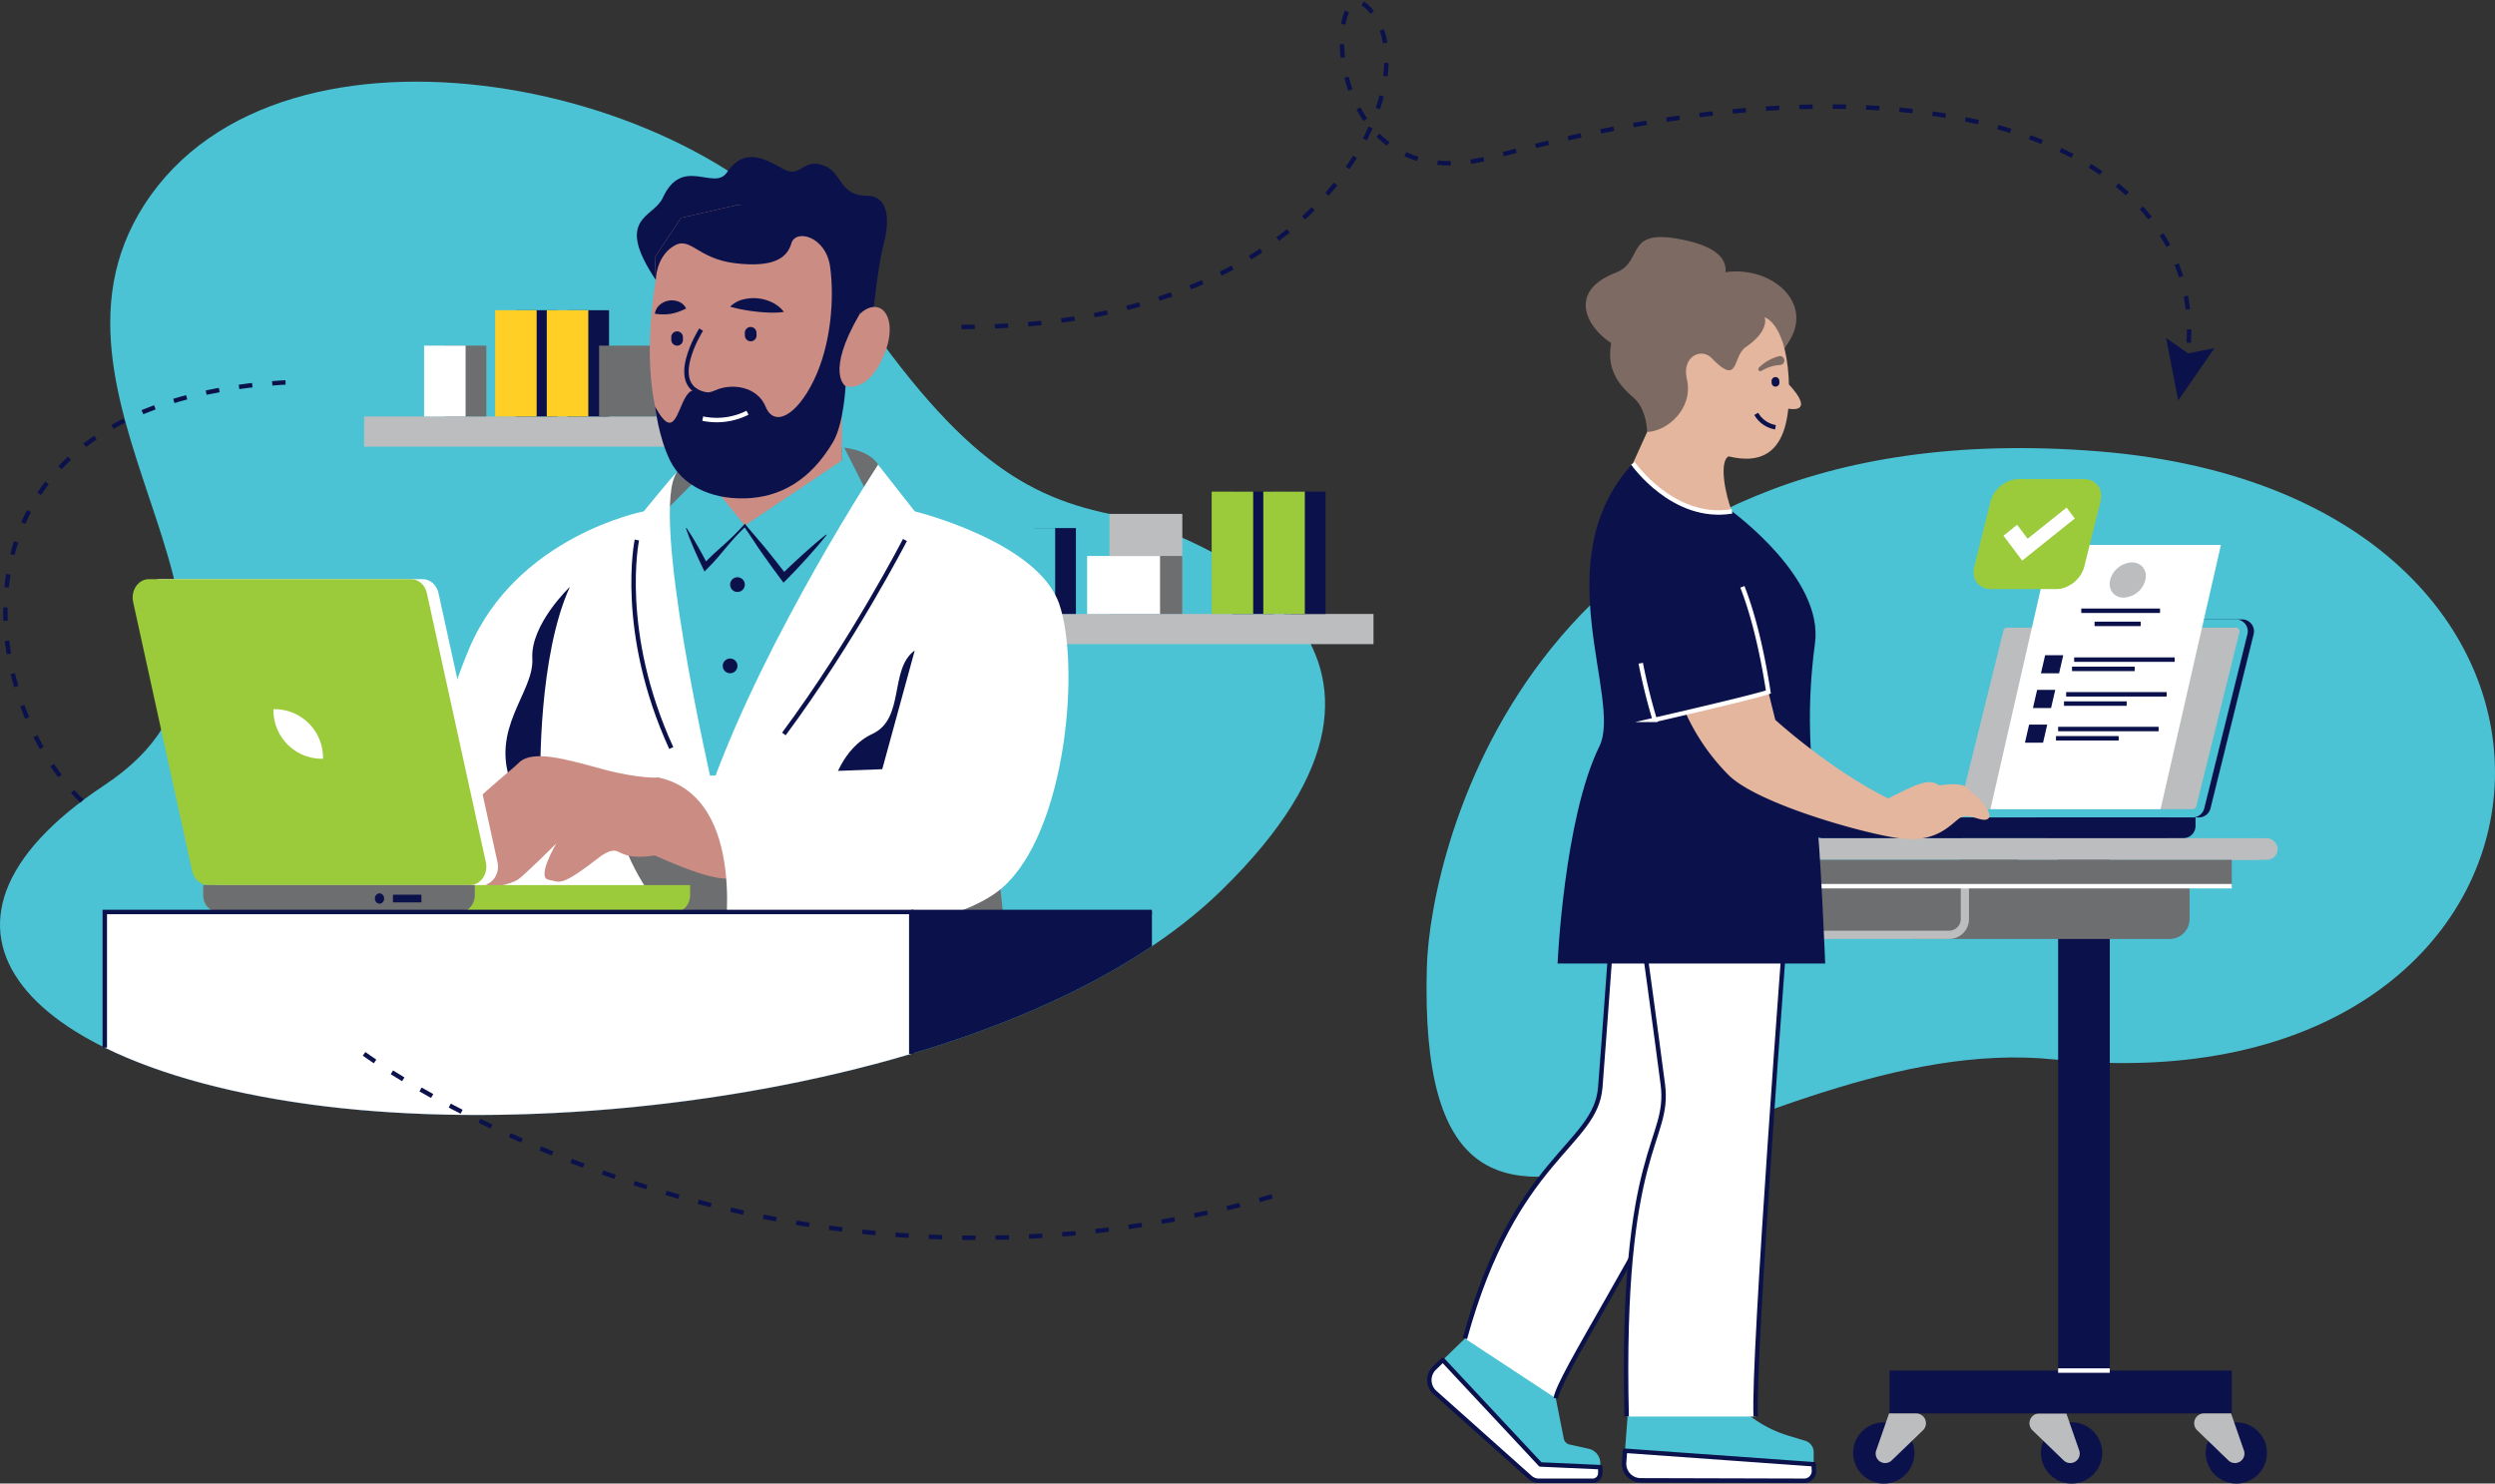 <svg id="ba6e5c1b-6a67-494b-a850-99ae69617b55" data-name="Layer 1" xmlns="http://www.w3.org/2000/svg" width="1121.126" height="666.651" viewBox="0 0 1121.126 666.651"><rect x="0" y="0" width="1121.126" height="666.651" fill="#333333" stroke="none"/><path d="M650.189,439.248c1.476-53.872,47.918-252.019,301.519-231.842s227.82,298.691-19.683,273.269C792.97,466.393,644.9,632.228,650.189,439.248Z" transform="translate(-9.042 -4.614)" fill="#4bc3d4"/><circle cx="939.916" cy="657.502" r="13.763" transform="translate(75.013 1416.598) rotate(-76.718)" fill="#0b124b"/><path d="M939.305,662.05h0a4.261,4.261,0,0,1-2.957-1.194l-14.021-13.521a4.412,4.412,0,0,1-1.349-3.176v-0a4.412,4.412,0,0,1,4.412-4.412h12.155l5.786,16.642A4.26,4.26,0,0,1,939.305,662.05Z" transform="translate(-9.042 -4.614)" fill="#bbbdbf"/><rect x="933.864" y="386.127" width="23.211" height="234.36" transform="translate(1881.897 1002) rotate(180)" fill="#0b124b"/><path d="M997.133,371.918H911.006a5.352,5.352,0,0,1-5.195-6.639l19.392-78.271a5.353,5.353,0,0,1,5.196-4.066h86.126a5.352,5.352,0,0,1,5.195,6.64l-19.392,78.271A5.352,5.352,0,0,1,997.133,371.918Z" transform="translate(-9.042 -4.614)" fill="#0b124b"/><path d="M994.331,371.918H891.513a5.352,5.352,0,0,1-5.195-6.639l19.392-78.271a5.353,5.353,0,0,1,5.196-4.066h102.817a5.352,5.352,0,0,1,5.195,6.64l-19.392,78.271A5.352,5.352,0,0,1,994.331,371.918Z" transform="translate(-9.042 -4.614)" fill="#4bc3d4"/><path d="M994.331,368.214a1.645,1.645,0,0,0,1.599-1.252l19.392-78.271a1.649,1.649,0,0,0-1.6-2.045H910.905a1.646,1.646,0,0,0-1.601,1.253l-19.392,78.27a1.648,1.648,0,0,0,1.6,2.045Z" transform="translate(-9.042 -4.614)" fill="#bbbdbf"/><path d="M822.646,371.917v3.89a5.468,5.468,0,0,0,5.468,5.468H982.605a.05.05,0,0,0,.05-.05V371.917Z" transform="translate(-9.042 -4.614)" fill="#0b124b"/><path d="M924.4,371.917v3.891a5.468,5.468,0,0,0,5.468,5.468h60.213a5.518,5.518,0,0,0,5.518-5.518V371.917Z" transform="translate(-9.042 -4.614)" fill="#0b124b"/><rect x="967.325" y="370.675" width="7.042" height="3.025" fill="#0b124b"/><rect x="957.069" y="370.675" width="7.042" height="3.025" fill="#0b124b"/><path d="M987.811,378.314h0a1.512,1.512,0,0,1-1.512-1.512h0a1.512,1.512,0,0,1,1.512-1.512h0a1.512,1.512,0,0,1,1.512,1.512h0A1.512,1.512,0,0,1,987.811,378.314Z" transform="translate(-9.042 -4.614)" fill="#0b124b"/><rect x="782.742" y="381.275" width="244.955" height="9.703" rx="4.852" transform="translate(1801.398 767.64) rotate(180)" fill="#bbbdbf"/><rect x="886.158" y="381.275" width="146.391" height="9.703" rx="4.852" transform="translate(1909.665 767.64) rotate(180)" fill="#bbbdbf"/><rect x="858.112" y="620.487" width="153.781" height="19.261" transform="translate(1860.964 1255.621) rotate(180)" fill="#0b124b"/><rect x="793.925" y="390.979" width="122.032" height="11.853" transform="translate(1700.84 789.196) rotate(180)" fill="#6d6e70"/><rect x="889.862" y="390.979" width="122.032" height="11.853" transform="translate(1892.714 789.196) rotate(180)" fill="#6d6e70"/><path d="M876.821,402.831H992.922a0,0,0,0,1,0,0v23.705a0,0,0,0,1,0,0H867.891a0,0,0,0,1,0,0v-14.775A8.93,8.93,0,0,1,876.821,402.831Z" transform="translate(1851.772 824.754) rotate(180)" fill="#6d6e70"/><path d="M841.969,402.831h51.845v14.776a8.929,8.929,0,0,1-8.929,8.929H821.826a8.929,8.929,0,0,1-8.929-8.929v-14.776Z" transform="translate(-9.042 -4.614)" fill="#bbbdbf"/><path d="M884.884,422.833a5.231,5.231,0,0,0,5.225-5.226v-14.776H816.6v14.776a5.231,5.231,0,0,0,5.225,5.226Z" transform="translate(-9.042 -4.614)" fill="#6d6e70"/><circle cx="1013.935" cy="657.502" r="13.763" transform="translate(-176.991 904.924) rotate(-45)" fill="#0b124b"/><path d="M1013.323,662.05h0a4.261,4.261,0,0,1-2.957-1.194l-14.021-13.521a4.412,4.412,0,0,1-1.349-3.176v-0a4.412,4.412,0,0,1,4.412-4.412h12.155l5.786,16.642A4.26,4.26,0,0,1,1013.323,662.05Z" transform="translate(-9.042 -4.614)" fill="#bbbdbf"/><circle cx="855.524" cy="657.502" r="13.763" transform="translate(-223.389 792.911) rotate(-45)" fill="#0b124b"/><path d="M856.135,662.05h0a4.261,4.261,0,0,0,2.957-1.194l14.021-13.521a4.412,4.412,0,0,0,1.349-3.176v-0a4.412,4.412,0,0,0-4.412-4.412H857.897l-5.786,16.642A4.26,4.26,0,0,0,856.135,662.05Z" transform="translate(-9.042 -4.614)" fill="#bbbdbf"/><line x1="803.855" y1="398.217" x2="1002.852" y2="398.217" fill="none" stroke="#fff" stroke-miterlimit="10" stroke-width="2"/><line x1="924.822" y1="615.873" x2="948.033" y2="615.873" fill="none" stroke="#fff" stroke-miterlimit="10" stroke-width="2"/><path d="M671.158,602.344l34.091,16.054,6.473,32.651a3.43,3.43,0,0,0,2.619,2.68l8.601,1.913a6.625,6.625,0,0,1,5.19,6.466v1.784h-26.174a2.809,2.809,0,0,1-2.094-.933l-5.577-6.194v-.002l-10.415-11.571v-.002l-7.426-8.251v-.002l-19.086-21.207Z" transform="translate(-9.042 -4.614)" fill="#4bc3d4"/><path d="M653.582,619.397a7.471,7.471,0,0,0,.227,10.937l42.728,38.131a6.122,6.122,0,0,0,4.084,1.557h24.042a3.469,3.469,0,0,0,3.469-3.468V663.892l-26.91-1.209-43.861-46.953-3.779,3.667Zm0,0" transform="translate(-9.042 -4.614)" fill="#fff" stroke="#0b124b" stroke-linejoin="round" stroke-width="2"/><path d="M740.681,637.354l36.165-10.587,18.819,14.312a53.778,53.778,0,0,0,16.902,8.644l7.684,2.337a5.305,5.305,0,0,1,3.761,5.075v5.452l-29.933.167-.001-.002-15.468-1.756-.001-.001-11.03-1.252-.001-.002-28.348-3.22Z" transform="translate(-9.042 -4.614)" fill="#4bc3d4"/><path d="M738.831,661.773a7.471,7.471,0,0,0,7.422,8.037l73.486.196a4.385,4.385,0,0,0,4.397-4.578l-.125-2.84-84.782-6.066-.398,5.251Zm0,0" transform="translate(-9.042 -4.614)" fill="#fff" stroke="#0b124b" stroke-linejoin="round" stroke-width="2"/><path d="M775.698,129.391s-24.312-8.437-35.984,12.621c-9.021,16.276-11.176,29.293,3.169,41.058,7.31,5.996,9.403,15.668,9.403,15.668,14.286-2.828,19.337-3.057,28.621-6.653,26.123-10.12,24.611-23.388,31.267-32.861C826.843,138.351,798.828,119.212,775.698,129.391Z" transform="translate(-9.042 -4.614)" fill="#7d6a63"/><path d="M734.102,412.087s-3.905,54.621-5.969,81.089c-2.064,26.468-38.411,31.234-60.836,112.914l40.837,26.858c1.355-9.95,39.131-67.29,60.93-115.772,22.691-50.465,29.412-91.94,29.412-91.94l-23.517-23.832Z" transform="translate(-9.042 -4.614)" fill="#fff"/><path d="M708.134,632.948c1.355-9.95,39.131-67.29,60.93-115.772,22.691-50.465,29.412-91.94,29.412-91.94l-23.517-23.832-40.857,10.683s-3.905,54.621-5.969,81.089c-2.064,26.468-38.411,31.234-60.836,112.914" transform="translate(-9.042 -4.614)" fill="none" stroke="#0b124b" stroke-miterlimit="10" stroke-width="2"/><path d="M746.282,418.518s6.531,47.028,9.944,73.356c3.413,26.328-19.18,26.949-16.255,149.268h58.019c-1.463-25.711,13.77-225.546,13.77-225.546l-27.909-18.497Z" transform="translate(-9.042 -4.614)" fill="#fff"/><path d="M746.282,418.518s6.531,47.028,9.944,73.356c3.413,26.328-19.18,26.949-16.255,149.268" transform="translate(-9.042 -4.614)" fill="none" stroke="#0b124b" stroke-miterlimit="10" stroke-width="2"/><path d="M797.991,641.143c-1.463-25.711,13.77-225.546,13.77-225.546l-27.909-18.497" transform="translate(-9.042 -4.614)" fill="none" stroke="#0b124b" stroke-miterlimit="10" stroke-width="2"/><path d="M742.793,212.805l44.51,21.6s41.237,29.891,37.31,59.217c-3.927,29.326-2.091,50.986.264,72.421,2.355,21.436,4.318,71.546,4.318,71.546H708.934s2.878-65.314,18.804-97.634C738.204,318.717,702.865,256.006,742.793,212.805Z" transform="translate(-9.042 -4.614)" fill="#0b124b"/><path d="M803.667,315.571l3.1,12.509s24.378,22.245,50.706,35.311c11.214-5.461,18.04-9.644,22.915-5.846,4.876-.59,12.189-1.565,14.139,2.823,3.413,1.95,10.726,10.239,7.801,12.189-2.925,1.95-8.776-3.413-13.164,0-4.388,3.413-10.726,10.787-26.328,8.807-15.602-1.981-63.87-15.42-77.034-28.447a95.645,95.645,0,0,1-19.366-28.044l6.861-16.187Z" transform="translate(-9.042 -4.614)" fill="#e4b69e"/><path d="M802.001,147.2s10.549,2.84,10.955,32.053c.406,29.213-12.172,34.081-27.184,30.43-4.463,2.434-1.327,17.751,1.531,24.722-26.518,4.307-44.51-21.6-44.51-21.6l13.766-30.306-4.869-24.75,26.778-10.549Z" transform="translate(-9.042 -4.614)" fill="#e4b69e"/><path d="M802.001,147.2s2.467,5.947-8.566,13.446c-5.963,4.054-2.795,17.389-14.561,5.623-4.869-6.086-14.247-1.602-11.867,8.522,3.174,13.505-8.862,23.616-17.824,23.946,0,0-.017-10.286-6.299-15.668C725.489,168.169,780.908,115.017,802.001,147.2Z" transform="translate(-9.042 -4.614)" fill="#7d6a63"/><path d="M778.213,138.588c-.643-.334,20.207-18.61-10.981-25.803-29.319-6.762-18.701,9.138-32.143,14.338-30.709,11.879-.892,38.347,9.059,34.375,30.937-12.346,11.72-.136,24.456-4.667C795.632,147.215,778.213,138.588,778.213,138.588Z" transform="translate(-9.042 -4.614)" fill="#7d6a63"/><path d="M808.992,168.633a17.948,17.948,0,0,0-8.375,2.614l-.019.012a.951.951,0,0,1-1.187-1.473,20.854,20.854,0,0,1,8.832-5.082l.025-.008a2.014,2.014,0,0,1,1.163,3.856A2.131,2.131,0,0,1,808.992,168.633Z" transform="translate(-9.042 -4.614)" fill="#7d6a63"/><path d="M806.857,196.596a12.3,12.3,0,0,1-8.647-6.015" transform="translate(-9.042 -4.614)" fill="none" stroke="#0b124b" stroke-miterlimit="10" stroke-width="2"/><path d="M812.914,177.422s12.175,12.407.051,10.904S812.914,177.422,812.914,177.422Z" transform="translate(-9.042 -4.614)" fill="#e4b69e"/><path d="M806.903,178.347h0a1.752,1.752,0,0,0,1.714-1.79l-.017-.789a1.752,1.752,0,0,0-1.79-1.714h0a1.752,1.752,0,0,0-1.714,1.79l.017.789A1.752,1.752,0,0,0,806.903,178.347Z" transform="translate(-9.042 -4.614)" fill="#0b124b"/><path d="M803.667,315.571c-7.855,2.618-51.056,12.509-51.056,12.509s-26.498-83.79,8.173-89.368C777.549,236.015,794.503,256.66,803.667,315.571Z" transform="translate(-9.042 -4.614)" fill="#0b124b"/><path d="M791.986,268.305c4.58,11.753,8.577,27.315,11.681,47.266-7.855,2.618-51.056,12.509-51.056,12.509a255.473,255.473,0,0,1-6.294-25.437" transform="translate(-9.042 -4.614)" fill="none" stroke="#fff" stroke-miterlimit="10" stroke-width="2"/><path d="M742.793,212.805s18.091,25.989,44.51,21.6" transform="translate(-9.042 -4.614)" fill="none" stroke="#fff" stroke-miterlimit="10" stroke-width="2"/><polygon points="970.845 363.599 894.397 363.599 921.525 244.86 997.974 244.86 970.845 363.599" fill="#fff"/><path d="M973.064,265.245a10.559,10.559,0,0,1-9.742,7.914c-4.371,0-7.096-3.543-6.087-7.914a10.559,10.559,0,0,1,9.742-7.914C971.348,257.331,974.073,260.875,973.064,265.245Z" transform="translate(-9.042 -4.614)" fill="#bbbdbf"/><line x1="935.228" y1="274.445" x2="970.61" y2="274.445" fill="none" stroke="#0b124b" stroke-miterlimit="10" stroke-width="2"/><line x1="941.199" y1="280.344" x2="961.916" y2="280.344" fill="none" stroke="#0b124b" stroke-miterlimit="10" stroke-width="2"/><line x1="932.021" y1="296.403" x2="977.179" y2="296.403" fill="none" stroke="#0b124b" stroke-miterlimit="10" stroke-width="2"/><line x1="931.06" y1="300.567" x2="959.226" y2="300.567" fill="none" stroke="#0b124b" stroke-miterlimit="10" stroke-width="2"/><polygon points="925.246 302.559 917.099 302.559 918.98 294.412 927.127 294.412 925.246 302.559" fill="#0b124b"/><line x1="928.42" y1="311.999" x2="973.579" y2="311.999" fill="none" stroke="#0b124b" stroke-miterlimit="10" stroke-width="2"/><line x1="927.459" y1="316.163" x2="955.625" y2="316.163" fill="none" stroke="#0b124b" stroke-miterlimit="10" stroke-width="2"/><polygon points="921.645 318.155 913.498 318.155 915.379 310.008 923.526 310.008 921.645 318.155" fill="#0b124b"/><line x1="924.82" y1="327.595" x2="969.978" y2="327.595" fill="none" stroke="#0b124b" stroke-miterlimit="10" stroke-width="2"/><line x1="923.858" y1="331.759" x2="952.024" y2="331.759" fill="none" stroke="#0b124b" stroke-miterlimit="10" stroke-width="2"/><polygon points="918.045 333.751 909.898 333.751 911.779 325.604 919.926 325.604 918.045 333.751" fill="#0b124b"/><path d="M507.557,235.531c-40.992-8.562-72.413-29.086-125.487-110.956C328.995,42.704,135.79.398,73.874,96.636c-59.101,91.863,78.967,196.496-17.752,260.681-96.719,64.185-34.964,128.236,99.272,144.465,127.321,15.394,318.455-15.074,402.437-97.009C670.339,295.007,549.221,244.233,507.557,235.531Z" transform="translate(-9.042 -4.614)" fill="#4bc3d4"/><polygon points="447.379 379.038 454.01 441.463 268.522 435.563 266.411 356.532 388.069 374.634 414.732 336.127 447.379 379.038" fill="#6d6e70"/><path d="M401.185,146.841s2.521-23.737,4.832-32.14,3.696-22.129-7.524-22.129c-11.758,0-11.144-9.667-18.003-13-10.541-5.123-11.233,5.51-19.216,1.099s-17.548-10.432-25.628,1.47c-5.734,8.447-20.081-7.752-28.82,11.431-4.104,9.009-22,8.667-3.093,36.85l90.521,27.552Z" transform="translate(-9.042 -4.614)" fill="#0b124b"/><rect x="439.369" y="275.884" width="177.812" height="13.564" fill="#bbbdbf"/><rect x="498.516" y="230.917" width="32.758" height="44.967" fill="#bbbdbf"/><rect x="498.516" y="249.84" width="32.758" height="26.044" fill="#6d6e70"/><rect x="488.506" y="249.84" width="32.758" height="26.044" fill="#fff"/><rect x="553.79" y="220.921" width="18.654" height="54.962" fill="#0b124b"/><rect x="544.463" y="220.921" width="18.654" height="54.962" fill="#9bca3b"/><rect x="576.994" y="220.921" width="18.654" height="54.962" fill="#0b124b"/><rect x="567.667" y="220.921" width="18.654" height="54.962" fill="#9bca3b"/><rect x="464.809" y="237.287" width="18.654" height="38.597" fill="#0b124b"/><rect x="455.482" y="237.287" width="18.654" height="38.597" fill="#4bc3d4"/><path d="M298.284,234.407s-57.13,10.945-78.554,61.956c-21.424,51.011-29.586,124.466-29.586,124.466l218.69-17.34,50.647-97.434L438.056,257.084l-17.959-22.677-101.229,10.492Z" transform="translate(-9.042 -4.614)" fill="#fff"/><path d="M251.867,353.017s-1.02-53.594,13.263-84.711c0,0-17.771,16.914-16.891,32.227.88,15.312-19.353,31.401-9.236,56.784S251.867,353.017,251.867,353.017Z" transform="translate(-9.042 -4.614)" fill="#0b124b"/><path d="M334.176,430.011s-24.352-2.188-41.5-38.258c-14.793-31.117,12.381-37.748,12.381-37.748l56.217,12.345Z" transform="translate(-9.042 -4.614)" fill="#6d6e70"/><path d="M305.056,354.004s-8.81.671-25.134-3.745c-16.323-4.416-31.627-9.007-37.748-2.886s-38.768,29.755-32.647,41.658l4.081,4.252s2.041,7.141,11.732,6.631c2.551,5.611,13.773,1.583,16.323.026,2.55-1.556,17.344-16.288,17.344-16.288s-9.044,15.242-3.502,16.262,5.032,3.739,23.906-10.883c9.687-6.104,4.918,2.89,23.884,0,6.213,2.721,23.246,10.398,32.073,10.385,8.827-.013,10.99-22.457,10.99-22.457l-21.547-18.617Z" transform="translate(-9.042 -4.614)" fill="#cb8c83"/><rect x="163.607" y="187.141" width="164.468" height="13.564" fill="#bbbdbf"/><rect x="231.818" y="139.398" width="18.654" height="47.743" fill="#0b124b"/><rect x="222.491" y="139.398" width="18.654" height="47.743" fill="#ffcf25"/><rect x="199.887" y="155.317" width="18.654" height="31.823" fill="#6d6e70"/><rect x="190.56" y="155.317" width="18.654" height="31.823" fill="#fff"/><rect x="255.021" y="139.398" width="18.654" height="47.743" fill="#0b124b"/><rect x="245.694" y="139.398" width="18.654" height="47.743" fill="#ffcf25"/><path d="M403.61,213.422s-3.684-7.962-21.515-8.103c-3.611,5.142,0,30.212,0,30.212l23.389-3.747Z" transform="translate(-9.042 -4.614)" fill="#6d6e70"/><polygon points="378.307 186.699 378.307 218.176 331.989 249.278 316.944 239.161 312.95 215.553 334.684 202.063 378.307 186.699" fill="#cb8c83"/><rect x="269.201" y="155.317" width="25.687" height="31.823" fill="#6d6e70"/><polygon points="304.258 211.896 315.126 204.686 328.075 221.174 309.138 230.917 296.015 230.917 304.258 211.896" fill="#6d6e70"/><polygon points="319.997 217.989 334.684 236.163 378.307 206.934 378.307 199.065 391.945 226.045 319.997 352.703 297.139 305.113 298.75 229.793 312.95 215.553 319.997 217.989" fill="#4bc3d4"/><path d="M303.733,130.423s-14.721,77.546,24.351,89.31,60.918-41.592,60.918-41.592,10.083,3.361,17.225-13.864c7.142-17.225-1.681-27.308-10.923-18.485.84-7.562-1.681-31.089-1.681-31.089l-22.267-11.764-30.669-6.302-25.628,5.882-11.764,17.645Z" transform="translate(-9.042 -4.614)" fill="#cb8c83"/><path d="M303.733,130.423s-.016-10.05,7.756-15.091,10.503,5.428,27.728,7.545c17.225,2.117,23.527-2.278,25.418-8.903,1.891-6.625,15.545-3.264,17.435,10.6,1.891,13.864.56,34.893-7.502,51.269-7.799,15.841-17.706,20.783-21.487,11.54-3.781-9.243-15.335-10.713-22.687-7.352s-9.243-3.571-13.234,2.941-5.396,19.896-13.726,4.381c.019.087,1.543,13.894,6.794,24.397,5.252,10.503,17.564,17.225,33.569,16.805,16.005-.42,29.468-8.255,39.551-25.27,4.84-8.167,5.653-25.145,5.653-25.145s-9.243-5.672,6.302-32.35l5.683-20.551-9.494-25-50.805-3.603-25.628,5.882-11.764,17.645Z" transform="translate(-9.042 -4.614)" fill="#0b124b"/><path d="M324.812,192.722a30.793,30.793,0,0,0,20.121-2.64" transform="translate(-9.042 -4.614)" fill="none" stroke="#fff" stroke-miterlimit="10" stroke-width="2"/><path d="M337.116,142.43a12.328,12.328,0,0,1,5.961-3.278,18.971,18.971,0,0,1,12.936,1.369,14.444,14.444,0,0,1,5.26,4.22,21.207,21.207,0,0,1-3.361.333c-1.072.075-2.075.003-3.083.014-1.988-.098-3.903-.182-5.791-.428-1.895-.203-3.772-.47-5.713-.812C341.371,143.495,339.41,143.07,337.116,142.43Z" transform="translate(-9.042 -4.614)" fill="#0b124b"/><path d="M317.371,143.257a34.673,34.673,0,0,1-3.808,1.582,21.358,21.358,0,0,1-3.02.778,20.532,20.532,0,0,1-3.094.266,24.6,24.6,0,0,1-4.152-.302,6.562,6.562,0,0,1,2.259-4.02,8.282,8.282,0,0,1,8.378-1.409A6.264,6.264,0,0,1,317.371,143.257Z" transform="translate(-9.042 -4.614)" fill="#0b124b"/><path d="M324.093,152.723s-16.6,26.183,2.893,29.276" transform="translate(-9.042 -4.614)" fill="none" stroke="#0b124b" stroke-miterlimit="10" stroke-width="2"/><path d="M383.267,357.317s4.082-16.575,17.72-22.884c14.935-6.909,7.438-29.122,19.111-37.56,0,0,10.373,61.637-6.191,66.475C397.341,368.185,383.267,357.317,383.267,357.317Z" transform="translate(-9.042 -4.614)" fill="#0b124b"/><path d="M313.368,159.931h0a2.621,2.621,0,0,0,2.564-2.676l-.025-1.18a2.621,2.621,0,0,0-2.677-2.564h0a2.621,2.621,0,0,0-2.564,2.677l.025,1.18A2.621,2.621,0,0,0,313.368,159.931Z" transform="translate(-9.042 -4.614)" fill="#0b124b"/><path d="M346.428,157.974h0a2.621,2.621,0,0,0,2.564-2.677l-.025-1.18a2.621,2.621,0,0,0-2.677-2.564h0a2.621,2.621,0,0,0-2.564,2.677l.025,1.18A2.621,2.621,0,0,0,346.428,157.974Z" transform="translate(-9.042 -4.614)" fill="#0b124b"/><path d="M317.505,241.834c1.83,2.676,3.484,5.44,5.083,8.231.81,1.391,1.574,2.804,2.344,4.214.781,1.405,1.496,2.843,2.247,4.263l-2.153-.331c1.454-1.554,2.962-3.055,4.508-4.519,1.562-1.449,3.159-2.865,4.753-4.283,1.589-1.424,3.158-2.866,4.66-4.373q2.261-2.253,4.398-4.626l.403-.449.401.498c3.045,3.781,6.362,7.357,9.395,11.147l4.548,5.687c1.51,1.9,3.007,3.81,4.462,5.752l-2.413-.167c1.578-1.606,3.234-3.135,4.848-4.706,1.653-1.532,3.288-3.082,4.97-4.583q2.502-2.275,5.076-4.478,2.57-2.207,5.237-4.317l.212.212q-2.108,2.669-4.315,5.239-2.204,2.572-4.475,5.078c-1.501,1.683-3.05,3.318-4.581,4.972-1.57,1.614-3.098,3.271-4.704,4.85l-1.307,1.286-1.106-1.453c-1.47-1.93-2.897-3.893-4.312-5.865l-4.226-5.929c-2.816-3.954-5.348-8.123-8.153-12.086l.803.049q-2.302,2.213-4.472,4.555c-1.455,1.553-2.842,3.171-4.21,4.808-1.363,1.642-2.723,3.286-4.117,4.897-1.411,1.595-2.858,3.155-4.362,4.661l-1.357,1.36-.796-1.69c-.685-1.453-1.406-2.888-2.06-4.356-.666-1.462-1.337-2.922-1.963-4.404-1.273-2.955-2.491-5.936-3.532-9.006Z" transform="translate(-9.042 -4.614)" fill="#0b124b"/><path d="M403.61,213.422s-50.213,76.444-74.571,143.895l63.704-58.083-9.743-25.481,25.835-6.625,11.263-32.721Z" transform="translate(-9.042 -4.614)" fill="#fff"/><path d="M329.039,357.317s-28.482-123.105-15.74-140.807c-8.617,9.653-32.6,39.631-32.6,39.631l11.617,14.525-16.863,16.248Z" transform="translate(-9.042 -4.614)" fill="#fff"/><path d="M420.098,234.407s55.197,13.495,64.889,41.551c9.692,28.056,3.061,102.538-25.505,127.53s-125.305,26.522-125.305,26.522,11.828-66.824-29.119-76.006c.372,0,100.427-3.745,100.427-3.745l14.614-53.387" transform="translate(-9.042 -4.614)" fill="#fff"/><path d="M107.714,402.334H225.49c4.755,0,8.248-5.043,7.104-10.259L206.077,271.133c-.809-3.69-3.74-6.283-7.105-6.283H81.197c-4.755,0-8.248,5.044-7.104,10.26l26.518,120.943C101.419,399.743,104.35,402.334,107.714,402.334Z" transform="translate(-9.042 -4.614)" fill="#fff"/><path d="M102.484,402.334h117.776c4.755,0,8.248-5.043,7.104-10.259L200.847,271.133c-.809-3.69-3.74-6.283-7.105-6.283H75.967c-4.755,0-8.248,5.044-7.104,10.26l26.518,120.943C96.189,399.743,99.12,402.334,102.484,402.334Z" transform="translate(-9.042 -4.614)" fill="#9bca3b"/><path d="M319.146,402.333v4.567c0,4.155-2.981,7.523-6.658,7.523H106.996c-3.677,0-6.658-3.368-6.658-7.523v-4.567Z" transform="translate(-9.042 -4.614)" fill="#9bca3b"/><path d="M222.388,402.333v4.567c0,4.155-2.981,7.523-6.658,7.523H107.002c-3.68,0-6.663-3.371-6.663-7.529v-4.561Z" transform="translate(-9.042 -4.614)" fill="#6d6e70"/><rect x="185.607" y="406.653" width="12.79" height="3.452" transform="translate(374.962 812.143) rotate(180)" fill="#0b124b"/><path d="M179.586,410.715h0a2.215,2.215,0,0,0,2.068-2.337h0a2.215,2.215,0,0,0-2.068-2.337h0a2.215,2.215,0,0,0-2.068,2.337h0A2.215,2.215,0,0,0,179.586,410.715Z" transform="translate(-9.042 -4.614)" fill="#0b124b"/><path d="M138.289,339.191a21.761,21.761,0,0,0,15.894,6.376,21.787,21.787,0,0,0-22.27-22.27A21.759,21.759,0,0,0,138.289,339.191Z" transform="translate(-9.042 -4.614)" fill="#fff"/><path d="M56.123,475.376c24.936,12.276,58.809,21.515,99.272,26.407,113.399,13.71,277.419-8.959,371.267-71.97v-15.389H56.123Z" transform="translate(-9.042 -4.614)" fill="#0b124b"/><path d="M418.526,414.423H56.123v60.952c24.936,12.276,58.809,21.515,99.272,26.407,76.981,9.308,177.282,1.842,263.13-23.62Z" transform="translate(-9.042 -4.614)" fill="#fff"/><path d="M343.726,267.315a3.305,3.305,0,1,1-3.305-3.304A3.305,3.305,0,0,1,343.726,267.315Z" transform="translate(-9.042 -4.614)" fill="#0b124b"/><path d="M340.421,303.837a3.305,3.305,0,1,1-3.305-3.304A3.305,3.305,0,0,1,340.421,303.837Z" transform="translate(-9.042 -4.614)" fill="#0b124b"/><path d="M415.672,247.263s-23.316,45.328-54.398,87.17" transform="translate(-9.042 -4.614)" fill="none" stroke="#0b124b" stroke-miterlimit="10" stroke-width="2"/><path d="M295.22,247.263s-8.566,40.98,15.446,93.479" transform="translate(-9.042 -4.614)" fill="none" stroke="#0b124b" stroke-miterlimit="10" stroke-width="2"/><path d="M356.336,365.613h29.997a0,0,0,0,1,0,0v40.671a3.525,3.525,0,0,1-3.525,3.525h-22.947a3.525,3.525,0,0,1-3.525-3.525v-40.671A0,0,0,0,1,356.336,365.613Z" fill="none"/><rect x="356.336" y="358.303" width="29.997" height="6.766" fill="none"/><rect x="353.709" y="362.581" width="35.252" height="5.832" fill="none"/><path d="M370.421,374.055h15.912a0,0,0,0,1,0,0v27.107a0,0,0,0,1,0,0h-15.912a3.323,3.323,0,0,1-3.323-3.323v-20.462a3.323,3.323,0,0,1,3.323-3.323Z" fill="none"/><path d="M368.701,378.669h1.911a0,0,0,0,1,0,0v27.107a0,0,0,0,1,0,0h-1.911a3.323,3.323,0,0,1-3.323-3.323v-20.462A3.323,3.323,0,0,1,368.701,378.669Z" transform="translate(726.948 779.832) rotate(180)" fill="none"/><rect x="372.964" y="380.939" width="13.37" height="4.546" fill="none"/><rect x="372.964" y="387.9" width="13.37" height="2.22" fill="none"/><rect x="372.964" y="392.536" width="9.496" height="2.221" fill="none"/><rect x="405.404" y="387.146" width="74.772" height="22.664" fill="none"/><rect x="396.442" y="387.146" width="63.732" height="22.664" fill="none"/><circle cx="409.484" cy="398.478" r="6.46" fill="none"/><rect x="421.558" y="394.749" width="28.357" height="3" fill="none"/><rect x="428.231" y="400.159" width="15.011" height="3" fill="none"/><polyline points="409.484 473.548 409.484 409.809 47.082 409.809 47.082 470.761" fill="none" stroke="#0b124b" stroke-miterlimit="10" stroke-width="2"/><line x1="409.484" y1="409.809" x2="517.621" y2="409.809" fill="none" stroke="#0b124b" stroke-miterlimit="10" stroke-width="2"/><path d="M933.052,269.317H903.709c-5.542,0-8.914-4.492-7.532-10.034l7.316-29.343c1.382-5.541,6.994-10.034,12.535-10.034h29.343c5.541,0,8.914,4.492,7.532,10.034l-7.316,29.343C944.205,264.825,938.593,269.317,933.052,269.317Z" transform="translate(-9.042 -4.614)" fill="#9bca3b"/><polygon points="908.669 251.913 900.26 240.711 906.396 235.8 911.118 242.09 928.619 228.082 932.305 232.993 908.669 251.913" fill="#fff"/><path d="M441.072,151.553c163.618,0,205.046-105.642,187.098-137.426-23.481-41.583-32.309,83.899,51.548,61.049,208.127-56.712,324.969.008,312.024,91.892" transform="translate(-9.042 -4.614)" fill="none" stroke="#0b124b" stroke-miterlimit="10" stroke-width="2" stroke-dasharray="6 9"/><polygon points="973.319 151.879 983.223 158.778 995.065 156.44 978.787 179.933 973.319 151.879" fill="#0b124b"/><path d="M45.839,364.588c-49.526-47.975-66.699-182.589,97.21-188.388" transform="translate(-9.042 -4.614)" fill="none" stroke="#0b124b" stroke-miterlimit="10" stroke-width="2" stroke-dasharray="6 9"/><path d="M172.649,478.162s179.77,132.682,415.568,61.874" transform="translate(-9.042 -4.614)" fill="none" stroke="#0b124b" stroke-miterlimit="10" stroke-width="2" stroke-dasharray="6 9"/></svg>